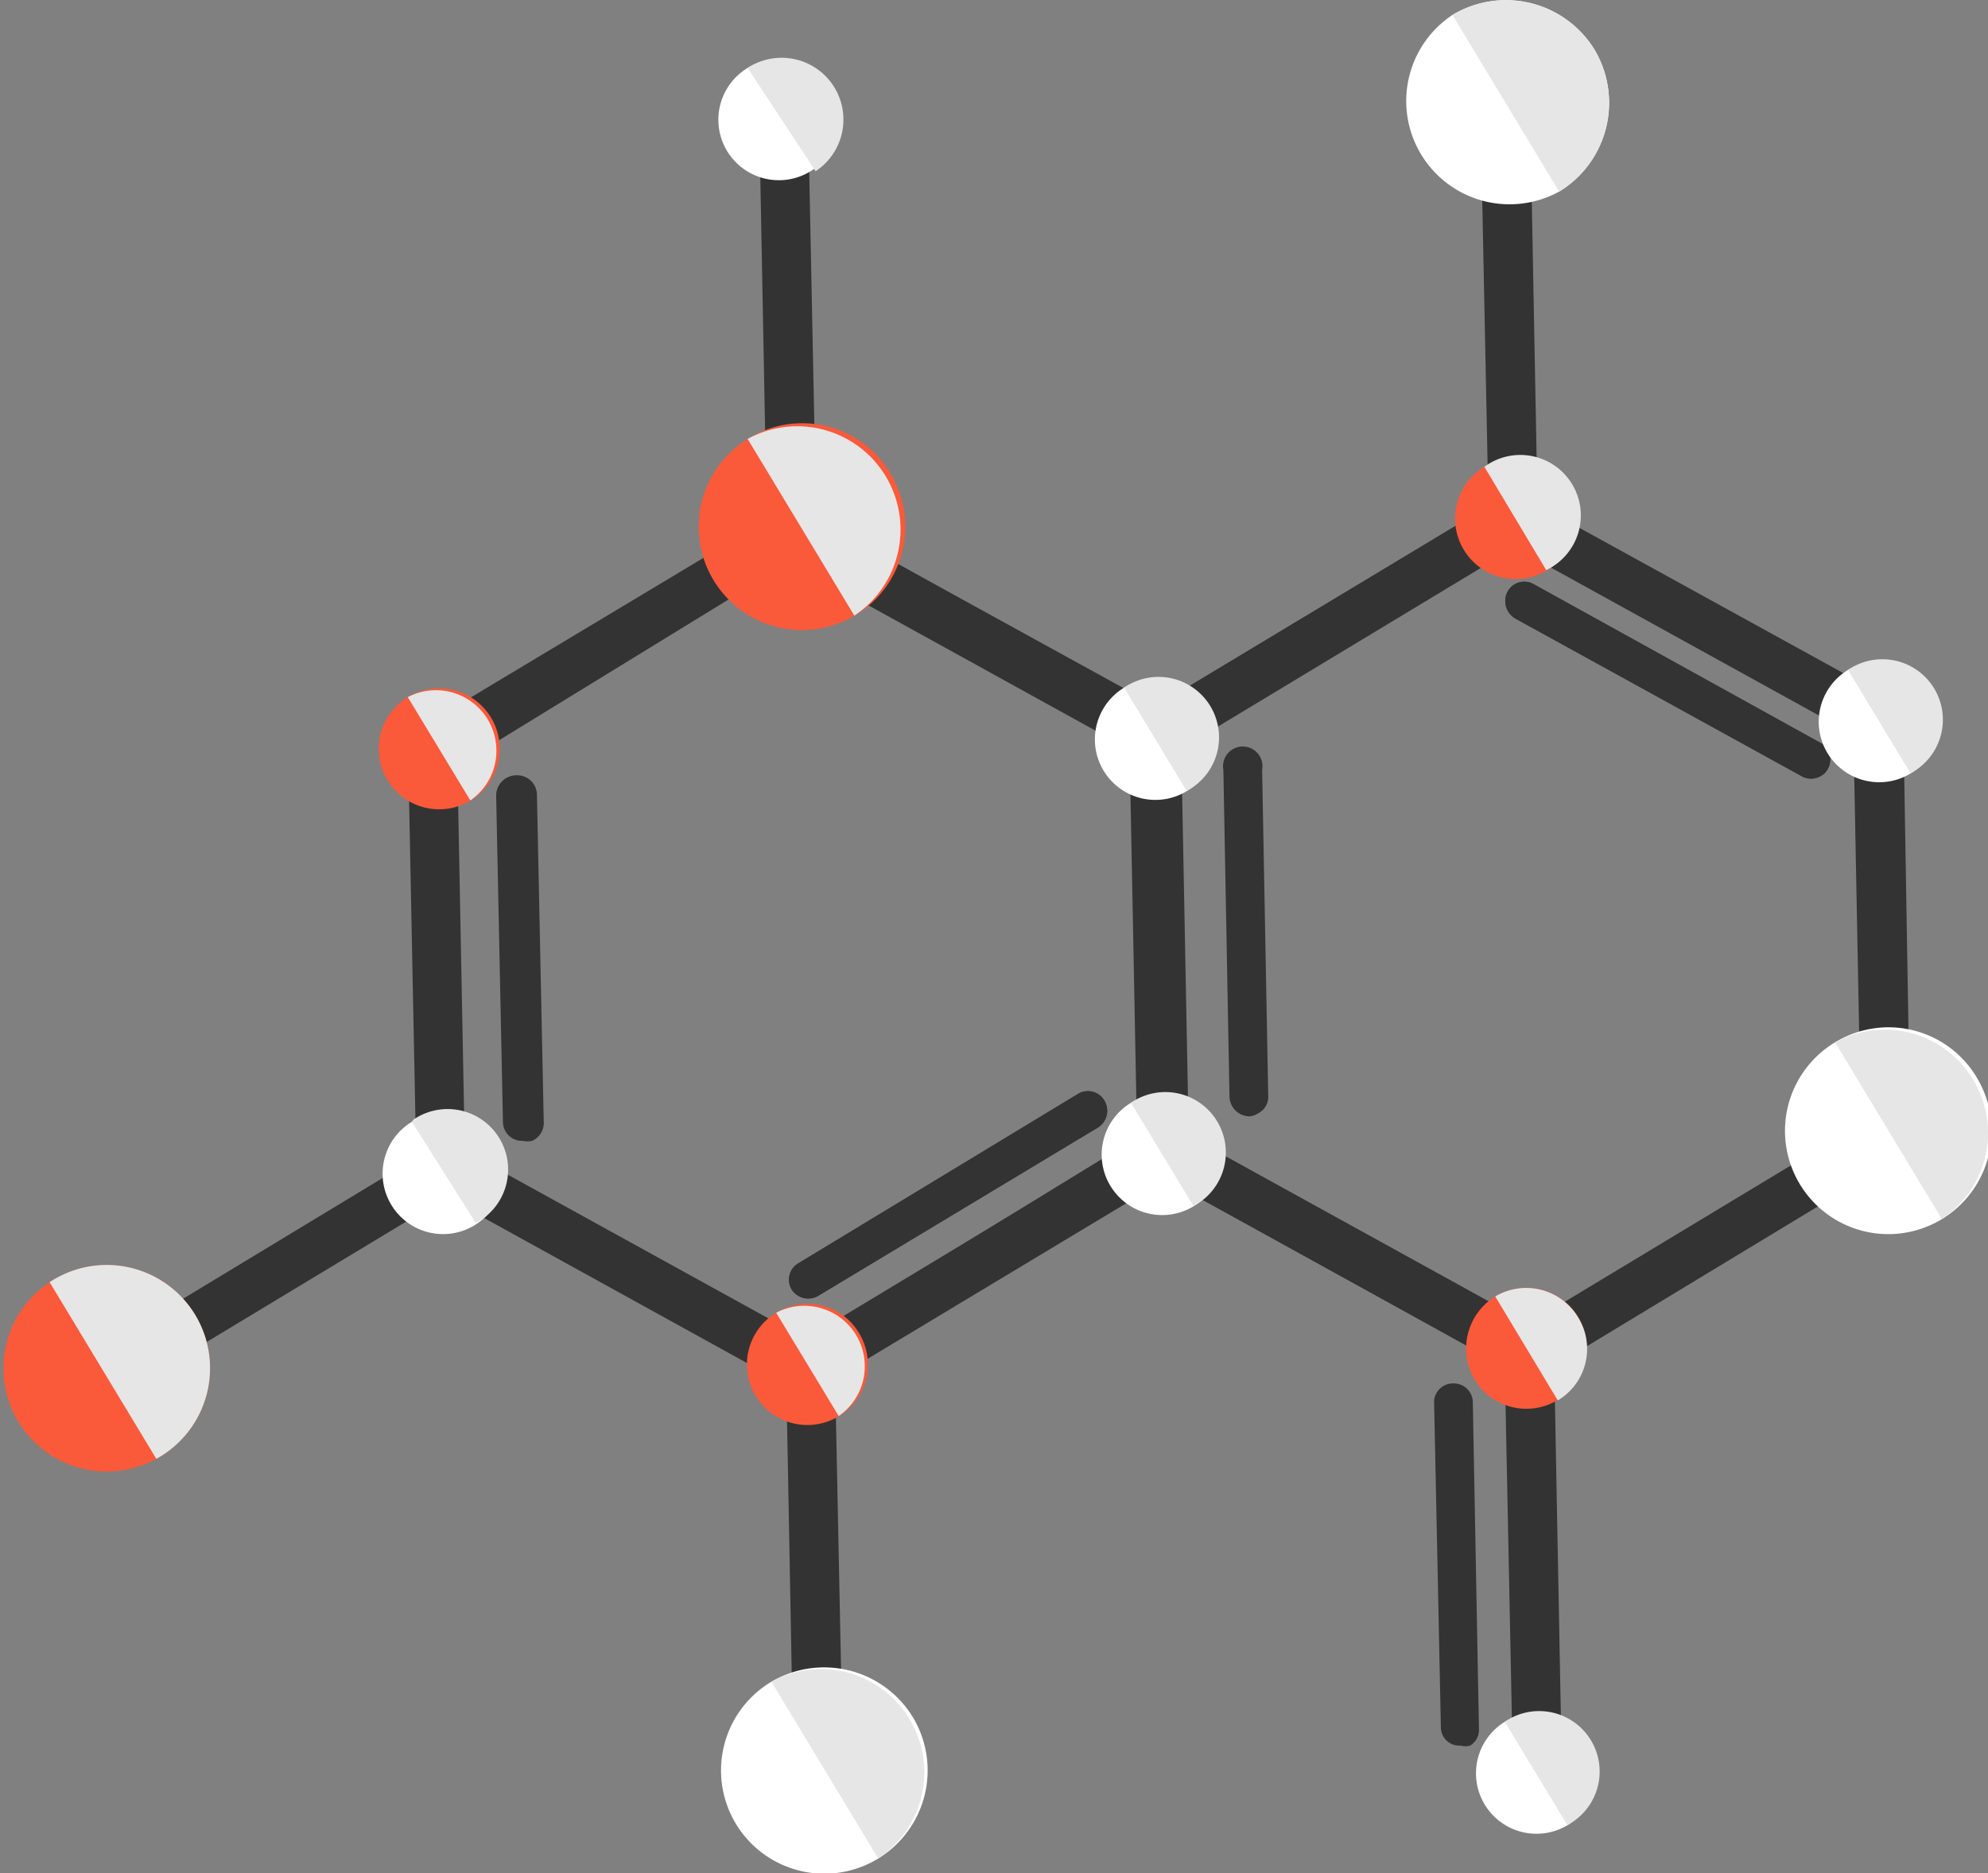 <svg xmlns="http://www.w3.org/2000/svg" viewBox="0 0 29.25 27.57"><rect x="0" y="0" width="29.25" height="27.57" fill="#808080" stroke="none"/><defs><style>.cls-1{isolation:isolate;}.cls-2{fill:#333;}.cls-3{fill:#fa593a;}.cls-4{fill:#fff;}.cls-5{fill:#e6e6e6;mix-blend-mode:multiply;}</style></defs><title>アセット 1</title><g class="cls-1"><g id="レイヤー_2" data-name="レイヤー 2"><g id="Layer_4" data-name="Layer 4"><path class="cls-2" d="M6,10.82l.13,6.54,5.73,3.16,5.6-3.38-.12-6.54L11.65,7.43Zm10.73,5.92-4.89,3-5-2.76-.11-5.71,4.89-3,5,2.76Z"/><polygon class="cls-2" points="11.71 19.79 12.08 20.41 17.15 17.36 22.14 20.11 22.26 26.03 22.98 26.02 22.86 19.68 17.13 16.52 11.71 19.79"/><path class="cls-2" d="M16.65,10.61l.13,6.54,5.73,3.17,5.6-3.39L28,10.39,22.26,7.23Zm10.73,5.92-4.89,2.95-5-2.76L17.38,11l4.89-2.95,5,2.76Z"/><polygon class="cls-2" points="1.13 20.06 1.5 20.68 6.57 17.62 11.57 20.38 11.68 26.29 12.41 26.28 12.28 19.94 6.55 16.78 1.13 20.06"/><polygon class="cls-2" points="21.9 7.45 17.01 10.39 12.01 7.64 11.89 1.72 11.17 1.73 11.29 8.07 17.03 11.23 22.63 7.85 22.51 1.51 21.78 1.53 21.9 7.45"/><path class="cls-2" d="M15.86,16.1l-4.11,2.49a.28.28,0,0,0-.1.39.29.29,0,0,0,.39.09l4.12-2.48a.29.29,0,0,0,.09-.39A.28.28,0,0,0,15.86,16.1Z"/><path class="cls-2" d="M7.3,11.7l.1,4.81a.28.28,0,0,0,.29.28.33.33,0,0,0,.14,0A.29.29,0,0,0,8,16.5l-.1-4.81a.29.29,0,0,0-.29-.28A.3.3,0,0,0,7.3,11.7Z"/><path class="cls-2" d="M15.86,16.1l-4.11,2.49a.28.28,0,0,0-.1.39.29.29,0,0,0,.39.09l4.12-2.48a.29.29,0,0,0,.09-.39A.28.28,0,0,0,15.86,16.1Z"/><path class="cls-2" d="M22.18,8.71a.3.3,0,0,0,.11.39l4.22,2.32a.28.28,0,0,0,.28,0,.24.24,0,0,0,.1-.1.28.28,0,0,0-.11-.39L22.57,8.6A.28.28,0,0,0,22.18,8.71Z"/><path class="cls-2" d="M18,11.34l.09,4.81a.3.3,0,0,0,.29.28.29.29,0,0,0,.14-.05.27.27,0,0,0,.14-.24l-.09-4.81a.29.29,0,1,0-.57,0Z"/><path class="cls-2" d="M21.1,20.61l.1,4.81a.27.27,0,0,0,.29.27.25.25,0,0,0,.14,0,.27.27,0,0,0,.13-.25l-.09-4.8a.28.28,0,0,0-.29-.28A.28.28,0,0,0,21.1,20.61Z"/><path class="cls-2" d="M22.18,8.71a.3.3,0,0,0,.11.39l4.21,2.32a.28.28,0,0,0,.29,0,.24.24,0,0,0,.1-.1.28.28,0,0,0-.11-.39L22.57,8.6A.28.28,0,0,0,22.18,8.71Z"/><path class="cls-3" d="M11,6.46A1.52,1.52,0,1,0,13.12,7,1.51,1.51,0,0,0,11,6.46Z"/><path class="cls-3" d="M.73,18.87a1.52,1.52,0,0,0,1.57,2.6,1.52,1.52,0,1,0-1.57-2.6Z"/><path class="cls-4" d="M27,15.34a1.52,1.52,0,1,0,2.08.51A1.51,1.51,0,0,0,27,15.34Z"/><path class="cls-4" d="M21.37.22a1.52,1.52,0,0,0,1.57,2.6A1.53,1.53,0,0,0,23.46.73,1.53,1.53,0,0,0,21.37.22Z"/><path class="cls-4" d="M11.35,24.75a1.52,1.52,0,1,0,2.08.52A1.53,1.53,0,0,0,11.35,24.75Z"/><path class="cls-3" d="M11.42,19.32a.89.89,0,1,0,1.22.3A.88.88,0,0,0,11.42,19.32Z"/><path class="cls-3" d="M6,10.26a.89.89,0,0,0-.3,1.22A.89.89,0,1,0,6,10.26Z"/><path class="cls-3" d="M21.84,6.87a.89.89,0,1,0,1.22.3A.88.88,0,0,0,21.84,6.87Z"/><path class="cls-4" d="M27.19,9.86a.89.89,0,1,0,1.22.3A.89.89,0,0,0,27.19,9.86Z"/><path class="cls-4" d="M11,1a.89.89,0,1,0,1.22.3A.88.88,0,0,0,11,1Z"/><path class="cls-4" d="M16.64,16.23a.89.89,0,1,0,1.22.3A.89.89,0,0,0,16.64,16.23Z"/><path class="cls-4" d="M16.54,10.12a.89.89,0,1,0,1.22.3A.89.89,0,0,0,16.54,10.12Z"/><path class="cls-4" d="M22.14,25.34a.89.89,0,1,0,1.23.3A.9.9,0,0,0,22.14,25.34Z"/><path class="cls-4" d="M6.06,16.51a.89.89,0,1,0,1.22.3A.88.88,0,0,0,6.06,16.51Z"/><path class="cls-3" d="M22,19.08a.9.9,0,0,0-.3,1.23.89.89,0,1,0,.3-1.23Z"/><path class="cls-5" d="M11,6.46l1.57,2.6A1.52,1.52,0,0,0,11,6.46Z"/><path class="cls-5" d="M27,15.34l1.57,2.6A1.52,1.52,0,0,0,27,15.34Z"/><path class="cls-5" d="M21.37.22l1.57,2.6A1.53,1.53,0,0,0,23.46.73,1.53,1.53,0,0,0,21.37.22Z"/><path class="cls-5" d="M11.35,24.75l1.57,2.6a1.52,1.52,0,0,0-1.57-2.6Z"/><path class="cls-5" d="M.73,18.87l1.57,2.6a1.52,1.52,0,1,0-1.57-2.6Z"/><path class="cls-5" d="M16.64,16.23l.92,1.52a.89.89,0,1,0-.92-1.52Z"/><path class="cls-5" d="M11.42,19.32l.92,1.52a.89.89,0,0,0-.92-1.52Z"/><path class="cls-5" d="M6.06,16.51,7,18a.89.89,0,1,0-.92-1.52Z"/><path class="cls-5" d="M6,10.26l.92,1.52A.89.89,0,0,0,6,10.26Z"/><path class="cls-5" d="M22,19.08l.92,1.53a.88.88,0,0,0,.3-1.22A.89.89,0,0,0,22,19.08Z"/><path class="cls-5" d="M11,1,12,2.52A.89.89,0,0,0,11,1Z"/><path class="cls-5" d="M16.54,10.12l.92,1.52a.89.89,0,1,0-.92-1.52Z"/><path class="cls-5" d="M21.84,6.87l.91,1.52a.89.89,0,1,0-.91-1.52Z"/><path class="cls-5" d="M22.14,25.34l.92,1.52a.89.89,0,1,0-.92-1.52Z"/><path class="cls-5" d="M27.19,9.86l.92,1.52a.89.89,0,1,0-.92-1.52Z"/></g></g></g></svg>